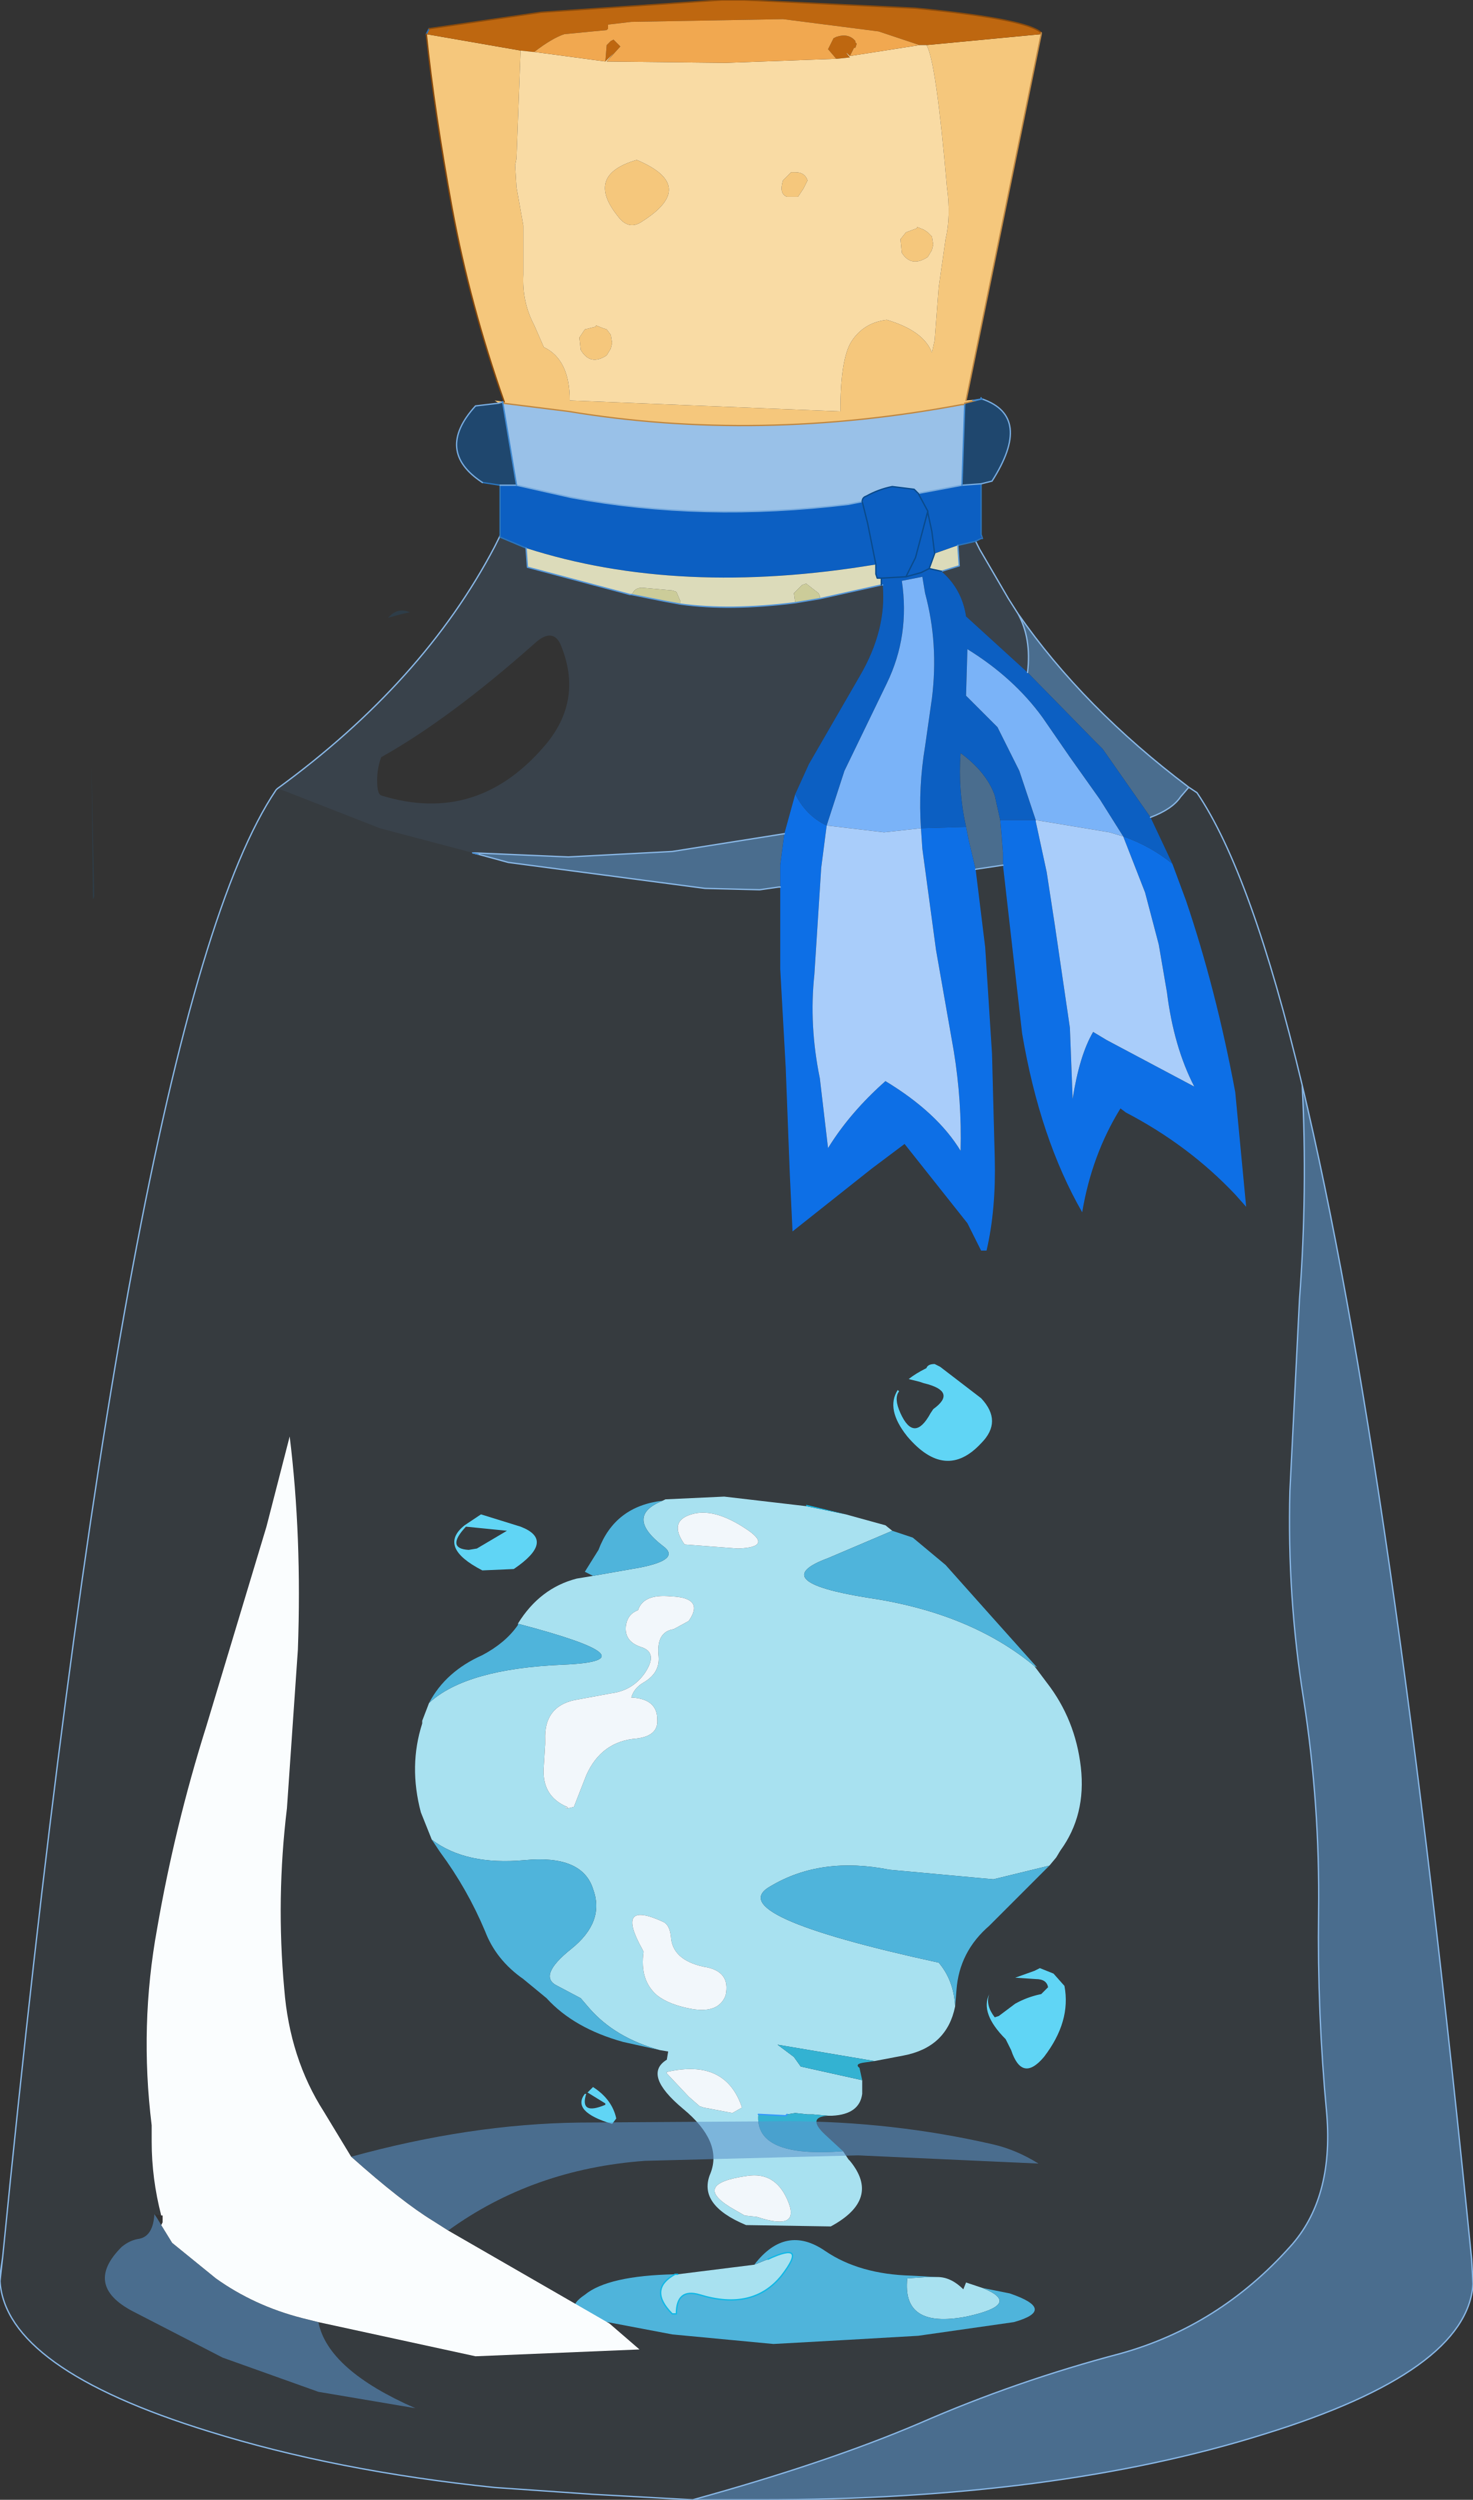 <?xml version="1.0"?>
<svg xmlns="http://www.w3.org/2000/svg" xmlns:xlink="http://www.w3.org/1999/xlink" width="53.9px" height="91.45px"><rect width="100%" height="100%" fill="#333333" stroke="none"/><g transform="matrix(1, 0, 0, 1, -55.7, -13.65)"><use xlink:href="#object-0" width="53.9" height="91.45" transform="matrix(1, 0, 0, 1, 55.7, 13.65)"/></g><defs><g transform="matrix(1, 0, 0, 1, -55.7, -13.65)" id="object-0"><path fill-rule="evenodd" fill="#61daf8" stroke="none" d="M88.95 64.1Q89.2 63.9 89.6 63.7Q89.65 63.55 89.9 63.55L90.1 63.65L91.6 64.8Q92.4 65.65 91.6 66.45Q90.3 67.85 88.9 66.2Q88.1 65.2 88.55 64.5L88.6 64.55Q88.4 64.8 88.65 65.35Q89.15 66.45 89.75 65.35L89.85 65.2Q90.75 64.55 89.5 64.25L89.35 64.2L88.95 64.1M93.6 86.05L92.85 86L93.55 85.75L93.75 85.65L94.25 85.85L94.65 86.3Q94.9 87.6 93.9 88.9Q93.1 89.85 92.7 88.65L92.5 88.25Q91.55 87.3 91.9 86.6Q91.75 87 92.1 87.45L92.25 87.4L92.85 86.95Q93.3 86.7 93.8 86.6L94.05 86.35Q94 86.05 93.6 86.05M74.75 69.5Q76.05 70 74.5 71.05L73.35 71.1Q71.7 70.25 72.7 69.45L73.3 69.05L74.75 69.5M73.15 70.3L74.25 69.65L72.75 69.5Q72 70.3 72.85 70.35L73.15 70.3M77.4 90Q78.1 90.45 78.25 91.15L78.1 91.35Q76.6 90.9 77.1 90.25L77.15 90.25Q76.9 91.05 77.85 90.65L77.85 90.6L77.2 90.2L77.4 90"/><path fill-rule="evenodd" fill="#afe7f3" stroke="none" d="M82.7 70.3Q84.05 70.25 82.95 69.55Q81.8 68.8 81 69.05Q80.15 69.3 80.75 70.15L82.7 70.3M79.95 68.55L80.05 68.5L82.2 68.4L85.2 68.75L86.65 69.05L88.1 69.45L88.35 69.65L86 70.65Q83.7 71.5 87.45 72.1Q91.2 72.65 93.55 74.6L94 75.2Q95.05 76.55 95.25 78.3Q95.45 80.05 94.5 81.35L94.35 81.6L94.1 81.9L92.05 82.4L88.25 82.05Q85.75 81.55 83.9 82.65Q82 83.7 90.05 85.45Q90.6 86.1 90.65 87.05Q90.35 88.55 88.75 88.85L87.7 89.05L84.15 88.45L84.75 88.9L85 89.25L87.25 89.75L87.25 90.25Q87.15 91 86.15 91.05L86 91.05L85.45 91L85.25 91L84.8 90.95L84.5 91L84.45 91.05L83.45 91Q83.3 92.6 86.55 92.35L86.75 92.65L86.8 92.7Q87.95 94.1 86.1 95.1L83 95.05Q81.2 94.3 81.7 93.15Q82.15 92 80.7 90.8Q79.2 89.55 80.1 89L80.15 88.7L79.85 88.65Q78.2 88.2 77.25 87.1L76.95 86.75L76.1 86.3Q75.35 85.95 76.6 84.95Q77.85 83.95 77.4 82.75Q77 81.5 74.9 81.7Q72.75 81.9 71.5 80.95L71.1 79.95Q70.65 78.25 71.15 76.7L71.15 76.6L71.4 75.95Q72.75 74.7 76.3 74.55Q79.8 74.4 74.65 73.05Q75.45 71.75 76.8 71.4L77.4 71.3L79.1 71Q80.65 70.7 79.95 70.2Q79.3 69.7 79.25 69.3Q79.2 68.85 79.95 68.55M81.05 87.15Q82 87.3 82.25 86.65Q82.45 85.75 81.45 85.6Q80.3 85.35 80.25 84.5Q80.2 84.05 79.95 83.95Q78.2 83.15 79.2 84.95L79.25 85.05Q79.1 86.1 79.75 86.65Q80.2 87 81.05 87.15M81.3 90.7L81.45 90.75L82.5 90.95L82.85 90.75Q82.25 88.95 80.1 89.45L80.1 89.5L80.9 90.35L81.3 90.7M83.05 93.25Q80.9 93.55 82.6 94.5L82.95 94.7L83.4 94.75Q85.05 95.3 84.5 94.1Q84.05 93.1 83.05 93.25M83.8 96.3Q85.3 95.6 84.3 96.9Q83.25 98.2 81.3 97.6Q80.45 97.35 80.45 98.3L80.3 98.3Q79.4 97.4 80.4 96.85L80.5 96.85L83.3 96.5L83.8 96.3M91.65 97.35Q93.15 97.95 91.05 98.4Q88.7 98.85 88.9 97L89.65 96.95L90 96.95Q90.5 96.95 90.95 97.4L91.05 97.15L91.65 97.35M79.05 72.55L78.95 72.6Q78.65 72.75 78.6 73.15Q78.55 73.7 79.15 73.9Q79.8 74.1 79.3 74.85Q78.85 75.5 78.05 75.6L76.7 75.85Q75.6 76.1 75.65 77.3L75.65 77.45L75.6 78.25Q75.5 79.35 76.45 79.75L76.5 79.8L76.4 79.75L76.4 79.8L76.5 79.8L76.7 79.75L77.15 78.6Q77.7 77.35 79 77.25Q79.8 77.15 79.75 76.55Q79.75 75.8 78.8 75.75Q78.9 75.4 79.25 75.2Q79.85 74.85 79.8 74.25Q79.7 73.35 80.35 73.25L80.9 72.95Q81.5 72.1 80.25 72.05Q79.25 71.95 79.05 72.55"/><path fill-rule="evenodd" fill="#ffffff" stroke="none" d="M82.7 70.3L80.75 70.15Q80.15 69.3 81 69.05Q81.8 68.8 82.95 69.55Q84.05 70.25 82.7 70.3M81.05 87.15Q80.2 87 79.75 86.65Q79.1 86.1 79.25 85.05L79.2 84.95Q78.2 83.15 79.95 83.95Q80.2 84.05 80.25 84.5Q80.3 85.35 81.45 85.6Q82.45 85.75 82.25 86.65Q82 87.3 81.05 87.15M81.3 90.7L80.9 90.35L80.1 89.5L80.1 89.45Q82.25 88.95 82.85 90.75L82.5 90.95L81.45 90.75L81.3 90.7M83.05 93.25Q84.05 93.1 84.5 94.1Q85.05 95.3 83.4 94.75L82.95 94.7L82.6 94.5Q80.9 93.55 83.05 93.25M79.05 72.55Q79.25 71.95 80.25 72.05Q81.5 72.1 80.9 72.95L80.35 73.25Q79.7 73.35 79.8 74.25Q79.85 74.85 79.25 75.2Q78.9 75.4 78.8 75.75Q79.75 75.8 79.75 76.55Q79.8 77.15 79 77.25Q77.7 77.35 77.15 78.6L76.7 79.75L76.5 79.8L76.4 79.8L76.4 79.75L76.5 79.8L76.45 79.75Q75.5 79.35 75.6 78.25L75.65 77.45L75.65 77.3Q75.6 76.1 76.7 75.85L78.05 75.6Q78.85 75.5 79.3 74.85Q79.8 74.1 79.15 73.9Q78.55 73.7 78.6 73.15Q78.65 72.75 78.95 72.6L79.05 72.55"/><path fill-rule="evenodd" fill="#4eb6dc" stroke="none" d="M79.95 68.55Q79.2 68.85 79.25 69.3Q79.3 69.7 79.95 70.2Q80.65 70.7 79.1 71L77.4 71.3L77.1 71.15L77.6 70.35Q78.2 68.75 79.95 68.55M74.65 73.05Q79.8 74.4 76.3 74.55Q72.75 74.7 71.4 75.95Q72 74.8 73.35 74.2Q74.2 73.75 74.65 73.1L74.65 73.05M71.5 80.95Q72.75 81.9 74.9 81.7Q77 81.5 77.4 82.75Q77.85 83.95 76.6 84.95Q75.35 85.95 76.1 86.3L76.95 86.75L77.25 87.1Q78.2 88.2 79.85 88.65L78.5 88.35Q76.7 87.85 75.7 86.75L74.85 86.05Q73.85 85.35 73.45 84.3Q72.8 82.75 71.8 81.4L71.5 80.95M90.65 87.05Q90.6 86.1 90.05 85.45Q82 83.7 83.9 82.65Q85.75 81.55 88.25 82.05L92.05 82.4L94.1 81.9L91.9 84.1Q90.8 85.05 90.7 86.45L90.65 87.05M93.55 74.6Q91.2 72.65 87.45 72.1Q83.7 71.5 86 70.65L88.35 69.65L89.1 69.9L90.3 70.9L91.95 72.75L93.65 74.65L93.55 74.6M80.4 96.85Q79.4 97.4 80.3 98.3L80.45 98.3Q80.45 97.35 81.3 97.6Q83.25 98.2 84.3 96.9Q85.3 95.6 83.8 96.3L83.3 96.5Q84.45 95 85.9 96Q87.15 96.85 89.05 96.9L90 96.95L89.65 96.95L88.9 97Q88.7 98.85 91.05 98.4Q93.15 97.95 91.65 97.35L92.65 97.55Q94.4 98.15 92.8 98.6L89.3 99.1L86.7 99.25L84 99.4L80.3 99.05L77.4 98.5Q76.2 98.2 77.1 97.6Q77.95 96.9 80.4 96.85"/><path fill-rule="evenodd" fill="#30b4d3" stroke="none" d="M86.55 92.35Q83.3 92.6 83.45 91L84.45 91.05L84.5 91L84.8 90.95L85.25 91L85.45 91L86 91.05Q85.2 91.1 85.9 91.75L86.55 92.35M87.25 89.75L85 89.25L84.75 88.9L84.15 88.45L87.7 89.05L87.35 89.1Q86.95 89.15 87.15 89.3L87.25 89.75"/><path fill-rule="evenodd" fill="#0cbbe7" stroke="none" d="M86.65 69.05L85.2 68.75L85.2 68.7L86.65 69.05"/><path fill="none" stroke="#3399ff" stroke-width="0.05" stroke-linecap="round" stroke-linejoin="round" d="M83.45 91L84.45 91.05L84.5 91"/><path fill="none" stroke="#0cbbe7" stroke-width="0.05" stroke-linecap="round" stroke-linejoin="round" d="M83.8 96.3Q85.3 95.6 84.3 96.9Q83.25 98.2 81.3 97.6Q80.45 97.35 80.45 98.3L80.3 98.3Q79.4 97.4 80.4 96.85L80.5 96.85"/><path fill-rule="evenodd" fill="#5a94cc" fill-opacity="0.6" stroke="none" d="M103.35 53.35Q106.65 67.15 109.55 96.3L109.6 97.2Q109.4 100.4 101.95 102.7Q94.3 105.1 83.5 105.1L81.05 105.1Q85.95 103.75 89.35 102.3Q92.9 100.75 96.7 99.75Q100.3 98.75 102.9 95.85Q104.5 94.1 104.25 91Q103.9 87.3 103.95 83.6Q104 79.65 103.4 75.8Q102.8 72.05 102.9 68.2L103.25 61.2Q103.55 57.2 103.35 53.35M92.95 36.1Q95.35 39.55 99.2 42.45L98.9 42.8Q98.6 43.25 97.8 43.55L96.05 41.05L95.75 40.75L93.3 38.25Q93.45 37 92.95 36.1M91.05 43.9Q90.75 42.55 90.85 41.2Q91.8 41.9 92.1 42.75L92.3 43.65L92.35 44.2L92.4 44.85L92.4 45.3L91.4 45.45L91.15 44.4L91.05 43.9M73 44.85L76.5 45L80.3 44.8L84.4 44.15L84.25 45.3L84.25 46.1L84.2 46.1L83.5 46.2L81.5 46.15L74.3 45.2L73.2 44.9L73 44.85M68.55 92.55Q72.9 91.35 76.9 91.3L84.5 91.25Q88.35 91.25 92.05 92.1Q92.9 92.3 93.7 92.8L87.1 92.5L79.3 92.7Q75.2 93 72.1 95.25L71.55 94.9Q70.4 94.2 68.55 92.55M67.35 98.6Q67.7 100.35 70.9 101.75L67.35 101.15L63.85 99.9L60.55 98.2Q58.75 97.25 60.15 95.85Q60.45 95.6 60.8 95.55Q61.3 95.45 61.35 94.65L61.45 94.8L61.6 95.05L62 95.7L63.6 97Q65 98 66.75 98.45L67.35 98.6"/><path fill-rule="evenodd" fill="#5a94cc" fill-opacity="0.082" stroke="none" d="M81.05 105.1L77.4 104.9L73.8 104.65Q68 104.05 63.35 102.6Q55.9 100.3 55.7 97.1L55.8 96.2Q60.3 50.7 65.8 42.55L65.85 42.5L66.15 42.6L69.6 43.95L73 44.85L73.2 44.9L73 44.85L73.2 44.9L74.3 45.2L81.5 46.15L83.5 46.2L84.2 46.1L84.25 46.1L84.25 49.1L84.45 52.7L84.6 56.6L84.7 58.7L87.6 56.4L88.8 55.5L91.1 58.4L91.6 59.4L91.8 59.4Q92.15 57.9 92.1 56L92 52.2L91.75 48.3L91.4 45.45L92.4 45.3L93.1 51.45Q93.75 55.3 95.3 58Q95.65 55.9 96.7 54.2L96.9 54.35Q99.2 55.55 100.9 57.35L101.3 57.8L100.9 53.6Q100.2 49.85 99.1 46.6L98.6 45.25L97.8 43.55Q98.6 43.25 98.9 42.8L99.2 42.45L99.5 42.65Q101.5 45.6 103.35 53.35Q103.55 57.2 103.25 61.2L102.9 68.2Q102.8 72.05 103.4 75.8Q104 79.65 103.95 83.6Q103.9 87.3 104.25 91Q104.5 94.1 102.9 95.85Q100.3 98.75 96.7 99.75Q92.9 100.75 89.35 102.3Q85.95 103.75 81.05 105.1M68.55 92.55L67.55 90.9Q66.3 88.95 66.1 86.4Q65.8 83.1 66.2 79.8L66.6 74Q66.75 69.85 66.3 66.2L65.45 69.5L63.25 76.8Q62.1 80.45 61.45 84.2Q60.8 87.75 61.25 91.4L61.25 92Q61.25 93.35 61.6 94.7L61.35 94.65Q61.3 95.45 60.8 95.55Q60.45 95.6 60.15 95.85Q58.75 97.25 60.55 98.2L63.85 99.9L67.35 101.15L70.9 101.75Q67.7 100.35 67.35 98.6L73.1 99.85L79.1 99.6L78 98.65L72.1 95.25Q75.2 93 79.3 92.7L87.1 92.5L93.7 92.8Q92.9 92.3 92.05 92.1Q88.35 91.25 84.5 91.25L76.9 91.3Q72.9 91.35 68.55 92.55"/><path fill-rule="evenodd" fill="#e5f5ff" stroke="none" d="M55.7 97.1L55.7 96.9L55.8 96.2L55.7 97.1"/><path fill-rule="evenodd" fill="#5a94cc" fill-opacity="0.161" stroke="none" d="M65.85 42.5Q71.2 38.6 73.8 33.65L74 33.25L74 33.3L74.95 33.7L75 34.4L78.75 35.4L78.8 35.4L80.05 35.65L80.6 35.75Q82.4 36 84.8 35.7L85.7 35.55L87.95 35.05L88 35.05Q88.15 36.7 87.15 38.4L85.3 41.6L84.8 42.7L84.4 44.15L80.3 44.8L76.5 45L73 44.85L69.6 43.95L66.15 42.6L65.85 42.5M91.4 33.45L91.55 33.75L92.6 35.55L92.95 36.1Q93.45 37 93.3 38.25L91.05 36.2Q90.9 35.2 90.15 34.55L90.8 34.35L90.75 33.6L91.4 33.45M76.2 37.2Q75.9 36.6 75.25 37.2Q72.15 39.95 69.65 41.35Q69.5 41.75 69.5 42.2Q69.5 42.7 69.65 42.75Q73.2 43.85 75.7 40.85Q77.05 39.2 76.2 37.2"/><path fill-rule="evenodd" fill="#0c5fc2" stroke="none" d="M74 33.25L74 33.2L74 31.4L74.6 31.4L76.6 31.85Q81.4 32.75 86.75 32.1L87.25 32L87.3 32.2L87.45 32.8L87.75 34.3L87.45 32.8L87.3 32.2L87.25 32Q87.25 31.85 87.4 31.8Q87.85 31.55 88.35 31.45L89.15 31.55L89.3 31.7L90.9 31.4L91.6 31.35L91.6 33.2L91.6 33.35L91.4 33.45L90.75 33.6L89.9 33.9L89.8 33.1L89.65 32.4L89.65 32.35L89.2 34.05L88.85 34.75L87.95 34.8L87.95 35.05L88 35.05Q88.15 36.7 87.15 38.4L85.3 41.6L84.8 42.7Q85.2 43.5 85.95 43.85L86.6 41.85L88.15 38.65Q89 36.9 88.7 34.9L89.45 34.75L89.55 35.35Q90.05 37.2 89.8 39.2L89.55 40.95Q89.3 42.45 89.4 43.95L91.05 43.9Q90.75 42.55 90.85 41.2Q91.8 41.9 92.1 42.75L92.3 43.65L93.6 43.65L93 41.85L92.2 40.25L91.05 39.1L91.1 37.4Q92.8 38.45 93.85 39.9L94.85 41.35L95.95 42.9L96.8 44.25Q97.8 44.6 98.6 45.25L97.8 43.55L96.05 41.05L95.75 40.75L93.3 38.25L91.05 36.2Q90.9 35.2 90.15 34.55L89.7 34.45L89.4 34.6L88.85 34.75L89.4 34.6L89.7 34.45L89.9 33.9L89.8 33.1L89.65 32.4L89.65 32.35L89.2 34.05L88.85 34.75L87.95 34.8L87.8 34.8L87.75 34.65L87.75 34.3Q80.55 35.5 74.95 33.7L74 33.3L74 33.25M89.65 32.35L89.3 31.7L89.65 32.35"/><path fill-rule="evenodd" fill="#0265c6" fill-opacity="0.4" stroke="none" d="M74 31.4L73.35 31.3Q71.6 30.15 73.1 28.5L73.95 28.4L74.1 28.35L74.1 28.4L74.6 31.4L74 31.4M91.6 28.25L91.6 28.2L91.65 28.25Q93.5 28.9 92 31.25L91.6 31.35L90.9 31.4L91 28.45L91 28.4L91.4 28.3L91.3 28.3L91.6 28.25L91.65 28.25L91.6 28.25L91.4 28.3L91.6 28.25"/><path fill-rule="evenodd" fill="#f5c77c" stroke="none" d="M73.95 28.4L73.8 28.3L74.15 28.35Q72.9 24.8 72.25 21.3Q71.6 17.75 71.3 14.9L74.75 15.5L74.6 19.45L74.55 19.7L74.6 20.5L74.85 21.9L74.85 23.7Q74.8 24.7 75.25 25.55L75.6 26.35Q76.55 26.8 76.55 28.3L86.45 28.7Q86.45 26.8 86.85 26.15Q87.3 25.45 88.15 25.35Q89.5 25.75 89.8 26.55L89.9 26.1L90.05 24.15L90.3 22.4Q90.5 21.55 90.35 20.5Q89.95 15.85 89.6 15.3L93.8 14.9L91.05 28.3L91.6 28.25L91.3 28.3L91.4 28.3L91 28.4L91 28.45L90.9 28.45Q83.45 29.85 76.5 28.7L74.1 28.4L74.1 28.35L73.95 28.4M89.25 21.95L89.5 22.05L89.65 22.15L89.8 22.3L89.85 22.6L89.8 22.8L89.65 23.05Q89.05 23.45 88.7 22.9L88.65 22.4L88.85 22.15L89.25 22L89.25 21.95M79 19.5Q81.25 20.45 79.2 21.75Q78.7 22.1 78.3 21.55Q77.1 20.05 79 19.5M84.5 20.85Q84.2 20.75 84.35 20.25L84.65 19.95L84.8 19.95Q85.15 19.95 85.25 20.25L85.1 20.55L84.9 20.85L84.5 20.85M77.9 26.65Q77.3 27.05 76.95 26.45L76.9 26L77.1 25.7L77.5 25.6L77.5 25.55L77.75 25.65L77.9 25.7L78.05 25.9L78.1 26.2L78.05 26.4L77.9 26.65"/><path fill-rule="evenodd" fill="#be6710" stroke="none" d="M71.3 14.9L71.4 14.7L75.5 14.1L82.1 13.65L82.95 13.65L89.2 13.95Q93.3 14.35 93.8 14.85L93.8 14.9L89.6 15.3L89.35 15.3L87.85 14.8L84.35 14.35L78.8 14.45L77.95 14.55L77.95 14.7L77.9 14.75L76.35 14.9Q75.9 15.05 75.25 15.55L75.2 15.55L74.75 15.5L71.3 14.9M86.8 15.7Q86.55 15.45 86.8 15.75L86.35 15.8L86.3 15.8L86 15.45L86.2 15.05L86.3 15Q86.75 14.85 87 15.15L87 15.2L87.05 15.25L87 15.4L86.95 15.4L86.8 15.7M77.9 15.9L78.15 15.6L77.85 15.9L77.9 15.3L78.05 15.15L78.15 15.1L78.4 15.35L77.9 15.9"/><path fill-rule="evenodd" fill="#c60909" stroke="none" d="M91.6 33.2L91.65 33.35L91.6 33.35L91.6 33.2"/><path fill-rule="evenodd" fill="#f9dba4" stroke="none" d="M89.35 15.3L89.6 15.3Q89.95 15.85 90.35 20.5Q90.5 21.55 90.3 22.4L90.05 24.15L89.9 26.1L89.8 26.55Q89.5 25.75 88.15 25.35Q87.3 25.45 86.85 26.15Q86.45 26.8 86.45 28.7L76.55 28.3Q76.55 26.8 75.6 26.35L75.25 25.55Q74.8 24.7 74.85 23.7L74.85 21.9L74.6 20.5L74.55 19.7L74.6 19.45L74.75 15.5L75.2 15.55L75.25 15.55L77.85 15.9L78.15 15.6L77.9 15.9L82.25 15.95L86.3 15.8L86.35 15.8L86.8 15.75Q86.55 15.45 86.8 15.7L89.35 15.3M89.25 21.95L89.25 22L88.85 22.15L88.65 22.4L88.7 22.9Q89.05 23.45 89.65 23.05L89.8 22.8L89.85 22.6L89.8 22.3L89.65 22.15L89.5 22.05L89.25 21.95M79 19.5Q77.1 20.05 78.3 21.55Q78.7 22.1 79.2 21.75Q81.25 20.45 79 19.5M84.5 20.85L84.9 20.85L85.1 20.55L85.25 20.25Q85.15 19.95 84.8 19.95L84.65 19.95L84.35 20.25Q84.2 20.75 84.5 20.85M77.9 26.65L78.05 26.4L78.1 26.2L78.05 25.9L77.9 25.7L77.75 25.65L77.5 25.55L77.5 25.6L77.1 25.7L76.9 26L76.95 26.45Q77.3 27.05 77.9 26.65"/><path fill-rule="evenodd" fill="#f1a850" stroke="none" d="M89.35 15.3L86.8 15.7L86.95 15.4L87 15.4L87.05 15.25L87 15.2L87 15.15Q86.75 14.85 86.3 15L86.2 15.05L86 15.45L86.3 15.8L82.25 15.95L77.9 15.9L78.4 15.35L78.15 15.1L78.05 15.15L77.9 15.3L77.85 15.9L75.25 15.55Q75.9 15.05 76.35 14.9L77.9 14.75L77.95 14.7L77.95 14.55L78.8 14.45L84.35 14.35L87.85 14.8L89.35 15.3"/><path fill-rule="evenodd" fill="#cccc99" stroke="none" d="M80.6 35.75L80.05 35.65L78.8 35.4L78.85 35.35Q78.95 35.15 79.2 35.15L80.3 35.25L80.45 35.3L80.6 35.65L80.6 35.75M84.8 35.7L84.75 35.35L85.05 35.05L85.2 35L85.65 35.35L85.7 35.45L85.7 35.55L84.8 35.7"/><path fill-rule="evenodd" fill="#dcdbba" stroke="none" d="M80.6 35.75L80.6 35.65L80.45 35.3L80.3 35.25L79.2 35.15Q78.95 35.15 78.85 35.35L78.8 35.4L78.75 35.4L75 34.4L74.95 33.7Q80.55 35.5 87.75 34.3L87.75 34.65L87.8 34.8L87.95 34.8L87.95 35.05L85.7 35.55L85.7 35.45L85.65 35.35L85.2 35L85.05 35.05L84.75 35.35L84.8 35.7Q82.4 36 80.6 35.75M90.15 34.55L89.7 34.45L89.9 33.9L90.75 33.6L90.8 34.35L90.15 34.55"/><path fill-rule="evenodd" fill="#99c1e8" stroke="none" d="M87.25 32L86.75 32.1Q81.4 32.75 76.6 31.85L74.6 31.4L74.1 28.4L76.5 28.7Q83.45 29.85 90.9 28.45L91 28.45L90.9 31.4L89.3 31.7L89.15 31.55L88.35 31.45Q87.85 31.55 87.4 31.8Q87.25 31.85 87.25 32"/><path fill-rule="evenodd" fill="#0d6fe6" stroke="none" d="M84.8 42.7Q85.2 43.5 85.95 43.85L85.75 45.4L85.5 49.3Q85.3 51.15 85.7 53.1L86 55.65Q86.8 54.35 88.1 53.2Q90 54.35 90.85 55.75Q90.9 53.95 90.6 52.1L89.95 48.4L89.45 44.7L89.4 43.95L91.05 43.9L91.15 44.4L91.4 45.45L91.75 48.3L92 52.2L92.1 56Q92.15 57.9 91.8 59.4L91.6 59.4L91.1 58.4L88.8 55.5L87.6 56.4L84.7 58.7L84.6 56.6L84.45 52.7L84.25 49.1L84.25 46.1L84.25 45.3L84.4 44.15L84.8 42.7M92.3 43.65L93.6 43.65L93.6 43.7L94 45.55L94.3 47.5L94.85 51.25L94.95 53.85Q95.2 52.25 95.7 51.4L96.2 51.7L99.4 53.4Q98.65 51.95 98.4 49.95L98.1 48.2L97.6 46.3L96.8 44.25Q97.8 44.6 98.6 45.25L99.1 46.6Q100.2 49.85 100.9 53.6L101.3 57.8L100.9 57.35Q99.2 55.55 96.9 54.35L96.7 54.2Q95.65 55.9 95.3 58Q93.75 55.3 93.1 51.45L92.4 45.3L92.4 44.85L92.35 44.2L92.3 43.65"/><path fill-rule="evenodd" fill="#7ab3f8" stroke="none" d="M85.95 43.85L86.6 41.85L88.15 38.65Q89 36.9 88.7 34.9L89.45 34.75L89.55 35.35Q90.05 37.2 89.8 39.2L89.55 40.95Q89.3 42.45 89.4 43.95L88.05 44.1L85.95 43.85M93.6 43.65L93 41.85L92.2 40.25L91.05 39.1L91.1 37.4Q92.8 38.45 93.85 39.9L94.85 41.35L95.95 42.9L96.8 44.25L96.3 44.1L93.6 43.65"/><path fill-rule="evenodd" fill="#0099ff" fill-opacity="0.102" stroke="none" d="M70.7 36.05L70.45 36.1L69.9 36.25Q70.25 35.85 70.7 36.05M59.15 46.45L59.1 46.55L59.05 41.7L59.15 46.45"/><path fill-rule="evenodd" fill="#a9cdfa" stroke="none" d="M89.4 43.95L89.45 44.7L89.95 48.4L90.6 52.1Q90.9 53.95 90.85 55.75Q90 54.35 88.1 53.2Q86.8 54.35 86 55.65L85.7 53.1Q85.3 51.15 85.5 49.3L85.75 45.4L85.95 43.85L88.05 44.1L89.4 43.95M93.6 43.7L93.6 43.65L96.3 44.1L96.8 44.25L97.6 46.3L98.1 48.2L98.4 49.95Q98.65 51.95 99.4 53.4L96.2 51.7L95.7 51.4Q95.2 52.25 94.95 53.85L94.85 51.25L94.3 47.5L94 45.55L93.6 43.7"/><path fill-rule="evenodd" fill="#eabc31" stroke="none" d="M93.6 43.7L93.6 43.65L93.6 43.7"/><path fill-rule="evenodd" fill="#fafdfe" stroke="none" d="M61.6 94.7Q61.25 93.35 61.25 92L61.25 91.4Q60.8 87.75 61.45 84.2Q62.1 80.45 63.25 76.8L65.45 69.5L66.3 66.2Q66.75 69.85 66.6 74L66.2 79.8Q65.8 83.1 66.1 86.4Q66.3 88.95 67.55 90.9L68.55 92.55Q70.4 94.2 71.55 94.9L72.1 95.25L78 98.65L79.1 99.6L73.1 99.85L67.35 98.6L66.75 98.45Q65 98 63.6 97L62 95.7L61.6 95.05L61.65 94.95L61.65 94.7L61.6 94.7"/><path fill="none" stroke="#87b5e3" stroke-width="0.05" stroke-linecap="round" stroke-linejoin="round" d="M103.35 53.35Q106.65 67.15 109.55 96.3L109.6 97.2Q109.4 100.4 101.95 102.7Q94.3 105.1 83.5 105.1L81.05 105.1L77.4 104.9L73.8 104.65Q68 104.05 63.35 102.6Q55.9 100.3 55.7 97.1L55.7 96.9L55.8 96.2Q60.3 50.7 65.8 42.55L65.85 42.5Q71.2 38.6 73.8 33.65L74 33.25M91.4 33.45L91.55 33.75L92.6 35.55L92.95 36.1Q95.35 39.55 99.2 42.45L99.5 42.65Q101.5 45.6 103.35 53.35Q103.55 57.2 103.25 61.2L102.9 68.2Q102.8 72.05 103.4 75.8Q104 79.65 103.95 83.6Q103.9 87.3 104.25 91Q104.5 94.1 102.9 95.85Q100.3 98.75 96.7 99.75Q92.9 100.75 89.35 102.3Q85.95 103.75 81.05 105.1M73 44.85L76.5 45L80.3 44.8L84.4 44.15M73.2 44.9L73 44.85M84.25 46.1L84.2 46.1L83.5 46.2L81.5 46.15L74.3 45.2L73.2 44.9M97.8 43.55Q98.6 43.25 98.9 42.8L99.2 42.45M91.4 45.45L92.4 45.3M92.95 36.1Q93.45 37 93.3 38.25M55.8 96.2L55.7 97.1"/><path fill="none" stroke="#2b74bb" stroke-width="0.05" stroke-linecap="round" stroke-linejoin="round" d="M74 33.25L74 33.2L74 31.4L73.35 31.3M71.3 14.9L71.4 14.7M91.6 31.35L91.6 33.2L91.65 33.35L91.6 33.35L91.4 33.45L90.75 33.6M74.95 33.7L74 33.3L74 33.25"/><path fill="none" stroke="#76aade" stroke-width="0.05" stroke-linecap="round" stroke-linejoin="round" d="M73.35 31.3Q71.6 30.15 73.1 28.5L73.95 28.4L74.1 28.35M91.65 28.25Q93.5 28.9 92 31.25L91.6 31.35L90.9 31.4L89.3 31.7M87.25 32L86.75 32.1Q81.4 32.75 76.6 31.85L74.6 31.4L74 31.4"/><path fill="none" stroke="#8b4b0c" stroke-width="0.05" stroke-linecap="round" stroke-linejoin="round" d="M74.15 28.35Q72.9 24.8 72.25 21.3Q71.6 17.75 71.3 14.9M71.4 14.7L75.5 14.1L82.1 13.65L82.95 13.65L89.2 13.95Q93.3 14.35 93.8 14.85"/><path fill="none" stroke="#c08944" stroke-width="0.05" stroke-linecap="round" stroke-linejoin="round" d="M93.8 14.85L93.8 14.9L91.05 28.3M91 28.45L90.9 28.45Q83.45 29.85 76.5 28.7L74.1 28.4M91 28.45L91 28.4L91.4 28.3L91.3 28.3"/><path fill="none" stroke="#3f89d1" stroke-width="0.05" stroke-linecap="round" stroke-linejoin="round" d="M91.6 28.25L91.6 28.2M90.9 31.4L91 28.45M74.1 28.4L74.6 31.4M74.1 28.35L74.1 28.4M91.3 28.3L91.6 28.25L91.65 28.25M91.4 28.3L91.6 28.25"/><path fill="none" stroke="#5797d7" stroke-width="0.05" stroke-linecap="round" stroke-linejoin="round" d="M78.8 35.4L80.05 35.65L80.6 35.75Q82.4 36 84.8 35.7L85.7 35.55L87.95 35.05L88 35.05M78.75 35.4L75 34.4L74.95 33.7M78.75 35.4L78.8 35.4M90.15 34.55L90.8 34.35L90.75 33.6"/><path fill="none" stroke="#0a4b8d" stroke-width="0.05" stroke-linecap="round" stroke-linejoin="round" d="M87.75 34.3L87.45 32.8L87.3 32.2L87.25 32Q87.25 31.85 87.4 31.8Q87.85 31.55 88.35 31.45L89.15 31.55L89.3 31.7L89.65 32.35L89.65 32.4L89.8 33.1L89.9 33.9L89.7 34.45L90.15 34.55M87.95 35.05L87.95 34.8L87.8 34.8L87.75 34.65L87.75 34.3M89.7 34.45L89.4 34.6L88.85 34.75L87.95 34.8M89.65 32.35L89.2 34.05L88.85 34.75"/><path fill="none" stroke="#3985d0" stroke-opacity="0.753" stroke-width="0.05" stroke-linecap="round" stroke-linejoin="round" d="M73.2 44.9L73 44.85"/></g></defs></svg>
